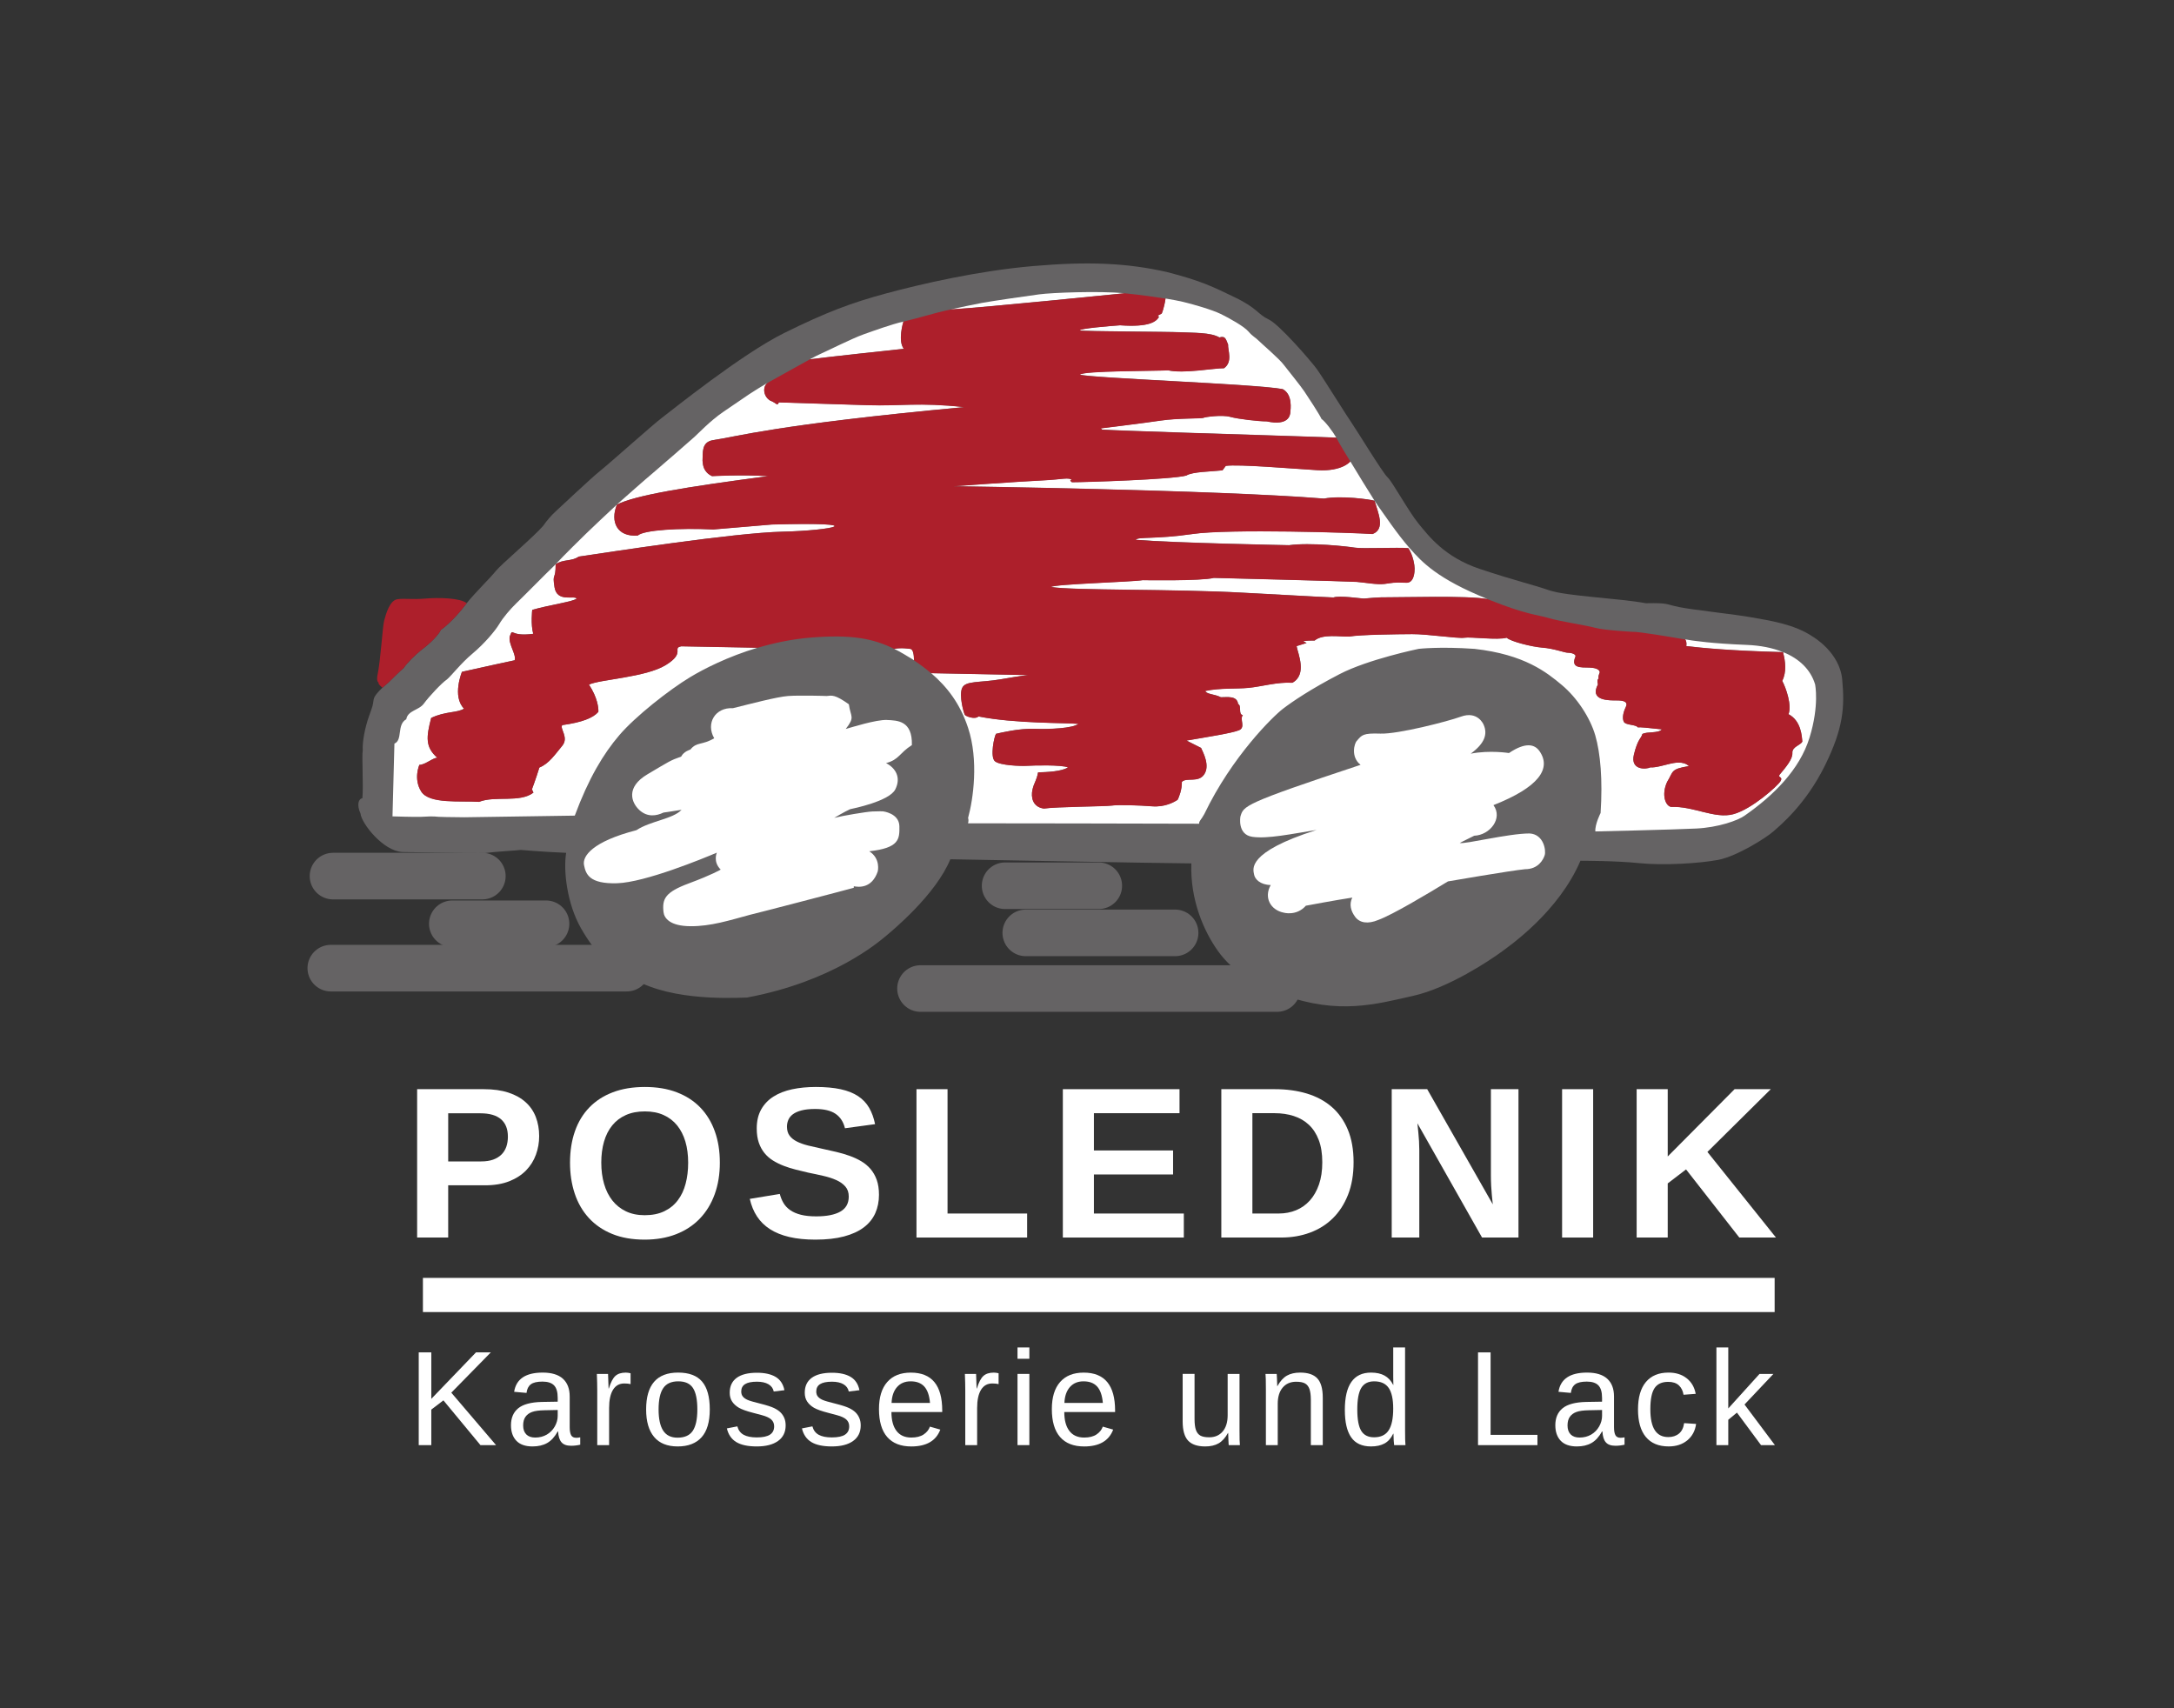 <?xml version="1.0" encoding="utf-8"?>
<!-- Generator: Adobe Illustrator 15.0.0, SVG Export Plug-In . SVG Version: 6.00 Build 0)  -->
<!DOCTYPE svg PUBLIC "-//W3C//DTD SVG 1.1//EN" "http://www.w3.org/Graphics/SVG/1.1/DTD/svg11.dtd">
<svg version="1.1" id="Layer_1" xmlns="http://www.w3.org/2000/svg" xmlns:xlink="http://www.w3.org/1999/xlink" x="0px" y="0px"
	 width="140px" height="110px" viewBox="0 0 140 110" enable-background="new 0 0 140 110" xml:space="preserve">
<rect x="0" y="0" width="140" height="110" fill="#333333" stroke="none"/>
<g>
	<defs>
		<rect id="SVGID_1_" x="0.071" y="0.056" width="139.857" height="109.998"/>
	</defs>
	<clipPath id="SVGID_2_">
		<use xlink:href="#SVGID_1_"  overflow="visible"/>
	</clipPath>
	<path clip-path="url(#SVGID_2_)" fill="#656364" d="M117.502,49.333c-1.225,2.467-2.84,3.798-3.302,4.206
		c-0.462,0.41-2.341,1.598-3.548,1.831c-1.208,0.229-3.532,0.37-5.075,0.212c-1.543-0.16-3.799-0.155-3.799-0.155
		c-1.411,3.288-4.524,5.457-5.164,5.921c-0.64,0.465-3.299,2.264-5.629,2.783c-2.33,0.52-4.779,1.237-8.36-0.069
		c-2.008-0.743-3.288-1.569-4.183-2.812s-1.81-3.291-1.721-5.652c-1.802-0.008-15.523-0.267-15.523-0.267
		c-0.93,2.275-3.712,4.579-4.177,4.966c-0.467,0.384-3.408,2.915-8.919,3.939c-1.489,0.051-5.322,0.172-7.677-1.426
		c-1.265-0.677-2.103-1.449-3.009-3.033c-0.904-1.583-1.145-3.715-0.958-4.86c-1.744-0.077-2.915-0.187-2.915-0.187
		c-0.292,0.041-1.664,0.109-2.301,0.201c-0.76,0.026-5.325-0.066-5.325-0.066c-1.239-0.055-2.636-1.836-2.702-2.476
		c-0.252-0.56-0.132-0.958,0.12-0.984c0.081-0.772-0.046-2.72,0.026-3.093c-0.034-0.551,0.144-1.466,0.399-2.183
		c0.258-0.72,0.241-0.674,0.301-1.082c0.034-0.227,0.318-0.534,0.568-0.766c0.204-0.187,0.381-0.327,0.381-0.327
		c0.276-0.284,0.783-0.771,0.987-0.941c0.187-0.301,0.783-0.886,1.11-1.139c0.327-0.252,0.993-0.772,1.297-1.326
		c0.387-0.264,1.039-0.904,1.563-1.595c0.029-0.037,0.058-0.074,0.089-0.115c0.553-0.688,1.546-1.652,1.862-2.057
		c0.333-0.425,2.481-2.235,3.066-2.926c0.201-0.301,0.54-0.691,0.781-0.907c0.238-0.212,2.301-2.169,2.92-2.659
		c0.62-0.494,3.362-2.955,3.965-3.405c0.602-0.454,5.106-4.083,7.846-5.439c2.742-1.357,4.366-1.957,6.589-2.556
		c2.224-0.6,5.91-1.452,9.45-1.756c3.54-0.307,6.027-0.201,8.609,0.384c2.238,0.574,2.955,0.947,4.393,1.638
		c1.437,0.691,1.463,1.09,2.157,1.412c0.691,0.318,2.769,2.729,3.113,3.208c0.347,0.479,1.997,3.127,2.263,3.5
		c0.267,0.373,1.982,3.193,2.284,3.459c0.301,0.267,1.349,2.192,1.988,2.973c0.64,0.78,1.667,2.166,3.956,2.929
		s3.354,0.993,4.464,1.375c1.11,0.381,4.524,0.513,6.229,0.834c1.492-0.029,1.225,0.061,2.14,0.247
		c0.912,0.186,3.629,0.47,4.693,0.666c1.064,0.195,2.722,0.418,3.93,1.25c0,0,1.721,0.996,1.879,2.751
		C118.796,45.521,118.724,46.869,117.502,49.333"/>
	
		<line clip-path="url(#SVGID_2_)" fill="none" stroke="#656364" stroke-width="3" stroke-linecap="round" stroke-linejoin="round" stroke-miterlimit="10" x1="29.128" y1="59.485" x2="35.162" y2="59.485"/>
	
		<line clip-path="url(#SVGID_2_)" fill="none" stroke="#656364" stroke-width="3" stroke-linecap="round" stroke-linejoin="round" stroke-miterlimit="10" x1="64.726" y1="57.036" x2="70.759" y2="57.036"/>
	
		<line clip-path="url(#SVGID_2_)" fill="none" stroke="#656364" stroke-width="3" stroke-linecap="round" stroke-linejoin="round" stroke-miterlimit="10" x1="66.057" y1="60.071" x2="75.674" y2="60.071"/>
	
		<line clip-path="url(#SVGID_2_)" fill="none" stroke="#656364" stroke-width="3" stroke-linecap="round" stroke-linejoin="round" stroke-miterlimit="10" x1="21.444" y1="56.415" x2="31.062" y2="56.415"/>
	
		<line clip-path="url(#SVGID_2_)" fill="none" stroke="#656364" stroke-width="3" stroke-linecap="round" stroke-linejoin="round" stroke-miterlimit="10" x1="21.302" y1="62.342" x2="40.361" y2="62.342"/>
	
		<line clip-path="url(#SVGID_2_)" fill="none" stroke="#656364" stroke-width="3" stroke-linecap="round" stroke-linejoin="round" stroke-miterlimit="10" x1="59.278" y1="63.655" x2="82.24" y2="63.655"/>
	<path clip-path="url(#SVGID_2_)" fill="#FFFFFF" d="M35.711,36.406c0.023-0.023,0.046-0.049,0.072-0.075
		c0.003,1.082-0.229,0.502-0.072,1.486c0.161,0.984,1.265,0.505,1.426,0.72c-0.175,0.198-1.693,0.398-2.863,0.731
		c0,0-0.106,0.944,0.066,1.543c-1.583,0.212-1.262-0.453-1.515,0.172c-0.095,0.494,0.439,1.159,0.318,1.532
		c0,0-2.103,0.45-3.394,0.743c0,0-0.651,1.572,0.132,2.37c-0.413,0.281-1.21,0.161-2.114,0.6c-0.321,1.236-0.387,1.876,0.398,2.567
		c-0.252-0.026-0.812,0.468-1.159,0.453c0,0-0.399,0.893,0.12,1.719c0.52,0.823,2.542,0.585,3.727,0.663
		c1.039-0.41,2.622,0.08,3.5-0.594l-0.098-0.212c0,0,0.25-0.657,0.479-1.403c0.623-0.247,1.03-0.869,1.472-1.4
		c0.445-0.534-0.175-1.102,0-1.332c1.28-0.178,1.988-0.461,2.327-0.852c0.018-0.232-0.054-0.924-0.605-1.756
		c0.694-0.339,3.658-0.462,4.951-1.262c1.297-0.798,0.373-1.082,0.996-1.205l4.92,0.092c-1.925,0.574-3.483,1.374-4.352,1.899
		c-1.346,0.812-3.515,2.516-4.553,3.727c-1.039,1.21-1.994,2.811-2.875,5.189c-2.249,0.029-7.106,0.106-7.106,0.106
		c-0.867,0-1.652-0.029-1.652-0.029c-0.382-0.046-0.763-0.02-1.145,0c-0.381,0.017-1.836-0.029-1.836-0.029l0.124-4.685
		c0.551-0.229,0.135-1.222,0.763-1.569c0.098-0.577,0.818-0.568,1.136-1.013c0.321-0.442,1.153-1.331,1.475-1.543
		c0.292-0.238,0.913-1.056,1.658-1.675c0.746-0.623,1.455-1.458,1.713-1.891c0.258-0.436,0.729-0.984,1.099-1.34
		C33.617,38.5,35.215,36.877,35.711,36.406"/>
	<path clip-path="url(#SVGID_2_)" fill="#FFFFFF" d="M50.405,34.234c-3.159,0.069-11.43,1.357-13.131,1.604
		c-0.491,0.33-0.996,0.152-1.492,0.493c0.597-0.637,1.689-1.707,1.965-1.974c0.253-0.247,1.446-1.377,1.98-1.868
		c-0.457,1.13,0.031,2.097,1.342,1.991c0.39-0.356,2.7-0.496,4.863-0.39l3.761-0.318C56.298,33.595,53.564,34.163,50.405,34.234"/>
	<path clip-path="url(#SVGID_2_)" fill="#FFFFFF" d="M58.203,22.458c-0.93,0.095-4.869,0.525-6.047,0.674
		c0.295-0.158,0.539-0.281,0.646-0.327c0.335-0.141,2.088-1.021,2.817-1.277c0.709-0.25,1.727-0.623,2.559-0.823
		C58.163,20.751,57.801,21.939,58.203,22.458"/>
	<path clip-path="url(#SVGID_2_)" fill="#FFFFFF" d="M58.862,42.52c-0.014-0.012-0.031-0.02-0.045-0.032
		c-0.428-0.267-0.827-0.505-1.228-0.706c0.43-0.098,1.033,0,1.033,0C58.791,41.794,58.857,42.121,58.862,42.52"/>
	<path clip-path="url(#SVGID_2_)" fill="#FFFFFF" d="M49.473,30.657c-5.27,0.691-8.581,1.233-9.745,1.833
		c0.074-0.069,0.134-0.121,0.178-0.161c0.373-0.327,1.612-1.432,2.12-1.853c0.505-0.422,2.47-2.143,2.682-2.33
		c0.215-0.187,1.013-1.039,1.865-1.621c0.852-0.579,1.127-0.774,1.681-1.145c0.318-0.212,0.769-0.488,1.19-0.737
		c-0.347,0.227-0.307,0.864,0.144,1.142c0.462,0.178,0.445,0.39,0.568,0.123c0,0,3.515,0.109,5.698,0.178
		c2.183,0.072,3.256-0.195,6.237,0.126c-12.296,1.145-14.666,1.917-16.183,2.128c-0.746,0.132-0.64,0.798-0.666,1.332
		c0.026,0.267,0.052,0.717,0.611,0.984C45.852,30.657,47.717,30.551,49.473,30.657"/>
	<path clip-path="url(#SVGID_2_)" fill="#FFFFFF" d="M72.42,18.88c0,0-9.054,0.918-11.188,1.042c0.559-0.12,1.449-0.315,1.985-0.413
		c0.668-0.124,2.834-0.439,3.704-0.554C67.759,18.843,70.722,18.729,72.42,18.88"/>
	<path clip-path="url(#SVGID_2_)" fill="#FFFFFF" d="M72.125,20.943c1.876,0.132,2.329-0.227,2.516-0.548l-0.095-0.066l0.267-0.146
		c0,0,0.146-0.318,0.244-0.961c0.473,0.078,0.855,0.152,1.122,0.215c0.64,0.152,1.848,0.497,2.433,0.78
		c0.585,0.284,1.518,0.812,1.787,1.133c0.27,0.318,0.465,0.39,0.634,0.568c0.169,0.178,1.356,1.185,1.646,1.583
		c0.258,0.333,1.087,1.357,1.317,1.704c0.232,0.344,0.998,1.512,1.104,1.77c0.261,0.184,0.726,0.814,0.953,1.202
		c0,0-4.025-0.144-5.038-0.169c-0.106,0-9.051-0.278-10.035-0.347l-0.095-0.081c0,0,2.809-0.344,3.876-0.505
		c1.064-0.158,2.648-0.12,2.728-0.172c0.078-0.055,1.196-0.212,1.73-0.066c0.531,0.146,1.836,0.292,2.355,0.292
		c1.412,0.304,1.503-0.399,1.518-0.574c0.012-0.172,0.172-1.156-0.493-1.503c-1.745-0.333-12.336-0.706-13.059-0.932
		c0.224-0.252,4.742-0.227,5.686-0.278c1.013,0.227,2.969-0.146,3.595-0.135c0.585-0.41,0.238-1.171,0.264-1.529
		c-0.158-0.387-0.187-0.56-0.56-0.453c-0.557-0.333-1.701-0.292-2.473-0.333c-0.771-0.04-6.283-0.052-6.51-0.118
		C69.452,21.156,71.554,20.98,72.125,20.943"/>
	<path clip-path="url(#SVGID_2_)" fill="#FFFFFF" d="M86.957,29.71c0.132,0.218,0.244,0.399,0.301,0.494
		c0.146,0.244,0.832,1.371,1.257,2.034c-0.296-0.08-2.126-0.347-3.259-0.135c-7.061-0.568-23.849-0.797-23.849-0.797
		s4.329-0.31,5.697-0.373c1.366-0.063,1.73-0.229,1.925-0.017c-0.232-0.038,0,0.132,0,0.132c0.878,0,6.489-0.178,7.367-0.43
		c0.387-0.252,1.624-0.252,2.33-0.336l0.212-0.287c0.84-0.118,4.312,0.184,5.91,0.278C86.447,30.365,86.957,29.71,86.957,29.71"/>
	<path clip-path="url(#SVGID_2_)" fill="#FFFFFF" d="M88.521,32.247c0.118,0.181,0.215,0.327,0.275,0.407
		c0.279,0.379,1.177,1.73,1.977,2.637c0.786,0.892,1.77,1.974,5.017,3.282c-1.305-0.241-5.594-0.103-6.337-0.115
		c-0.746-0.014-1.343,0.066-1.609,0.081c-0.146,0.011-1.598-0.215-1.971-0.069c0,0-1.277-0.052-5.775-0.304
		c-4.499-0.255-11.019-0.135-12.417-0.373c0.252-0.187,5.216-0.321,5.907-0.439c0,0,3.755,0.066,4.579-0.146
		c0.055,0,8.684,0.218,9.203,0.258c0.52,0.04,1.306,0.192,1.785,0.132c0.479-0.058,0.565-0.118,1.377-0.078
		c0.545,0.046,0.565-0.72,0.565-0.913c0-0.192-0.092-0.857-0.405-1.311c-0.625-0.066-2.969,0.046-3.448-0.034
		c-0.479-0.08-2.875-0.344-4.232-0.158c0,0-7.292-0.135-9.875-0.347c0.132-0.212,1.277-0.026,3.646-0.373s10.486-0.08,11.604,0
		C89.238,34.065,88.739,33.001,88.521,32.247"/>
	<path clip-path="url(#SVGID_2_)" fill="#FFFFFF" d="M108.525,41.171c0.238,0.041,0.401,0.069,0.438,0.072
		c0.178,0.017,1.225,0.195,3.506,0.284c0.887,0.034,1.678,0.189,2.344,0.462c-3.434-0.089-5.236-0.272-6.223-0.39
		C108.591,41.599,108.646,41.358,108.525,41.171"/>
	<path clip-path="url(#SVGID_2_)" fill="#FFFFFF" d="M116.532,47.489c-0.637,2.077-2.324,3.735-4.168,5.023
		c-0.445,0.327-1.721,0.771-3.133,0.84c-1.412,0.072-6.495,0.187-6.495,0.187c-0.034-0.459,0.338-1.188,0.338-1.188
		c0.141-2.146-0.011-3.847-0.341-4.992c-0.33-1.145-1.182-2.436-2.152-3.247c-0.972-0.812-2.395-1.968-5.631-2.33
		c-2.261-0.158-3.592,0-3.592,0s-3.236,0.666-5.086,1.624c-1.848,0.958-3.032,1.759-3.658,2.238s-3.276,3.061-5.058,6.773
		c-0.201,0.373-0.359,0.468-0.333,0.625c-1.159-0.012-14.881-0.026-14.881-0.026c0.055-0.241,0-0.318,0-0.347
		c0.333-1.211,0.691-3.712,0-5.801c-0.513-1.555-1.345-2.637-2.381-3.523l6.263,0.123c0,0-0.373,0.026-1.756,0.267
		c-1.383,0.238-2.298,0.08-2.51,0.568c-0.215,0.488,0.115,1.65,0.178,1.73c0.061,0.081,0.628,0.318,0.878,0.098
		c2.37,0.47,5.614,0.398,6.432,0.479c-0.364,0.284-1.836,0.355-2.832,0.318c-0.993-0.034-2.155,0.25-2.473,0.321
		c-0.118,0.167-0.393,1.489-0.072,1.765c0.319,0.275,1.661,0.321,2.074,0.295s2.195-0.075,2.634,0.1
		c-0.405,0.267-1.317,0.304-1.928,0.324c-0.106,0.568-0.255,0.64-0.362,1.119c-0.106,0.479,0.009,1.11,0.734,1.21
		c0.824-0.121,3.925-0.132,4.364-0.192c0.439-0.06,1.77-0.02,2.602,0.046c0.832,0.066,1.417-0.267,1.649-0.419
		c0.081-0.152,0.287-0.666,0.272-1.15c0.287-0.313,1.059,0.08,1.44-0.488c0.378-0.565-0.055-1.377-0.201-1.701
		c0,0-0.353-0.181-0.938-0.474c1.343-0.232,2.935-0.479,3.38-0.666c0.447-0.187,0.02-0.711,0.247-0.973
		c-0.318-0.043-0.055-0.605-0.307-0.717c-0.066-0.554-0.711-0.428-1.11-0.434c-0.407-0.212-0.912-0.181-1.004-0.404
		c0.979-0.207,1.968-0.121,2.794-0.201c0.826-0.081,1.856-0.388,2.814-0.327c0.973-0.531,0.359-1.882,0.273-2.361l0.645-0.201
		l-0.212-0.112c0,0,0.141-0.055,0.731-0.046c0.525-0.442,1.624-0.235,2.218-0.255c0.711-0.126,3.093-0.152,4.06-0.158
		c0.963-0.009,2.946,0.298,3.365,0.232s2.137,0.167,2.723,0c0.247,0.238,1.604,0.585,2.315,0.64
		c0.712,0.052,1.446,0.333,1.612,0.324c0.164-0.006,0.611,0.075,0.485,0.292c-0.272,0.7,0.338,0.654,0.918,0.666
		c0.579,0.015,0.688,0.229,0.66,0.327c-0.035,0.078-0.115,0.278-0.061,0.382c-0.043,0.014-0.123,0.092-0.051,0.375
		c-0.577,1.076,0.763,1.03,1.208,1.03c0.442,0,0.751,0.081,0.585,0.428c-0.169,0.344-0.241,0.717-0.126,0.95
		c0.118,0.229,0.784,0.167,0.898,0.358c0.124-0.023,0.683,0.032,1.552,0.129c-0.229,0.275-0.95,0.124-1.259,0.302
		c-0.055,0.267-0.293,0.292-0.542,1.322c-0.247,1.027,0.797,0.958,1.064,0.823c0.301,0.038,1.013-0.178,1.251-0.229
		c0.241-0.054,0.869-0.204,1.225,0.149c-1.205,0.195-0.984,0.347-1.403,1.021c-0.378,0.827-0.106,1.544,0.258,1.607
		c1.429-0.063,2.806,0.789,4.002,0.47c1.199-0.321,2.866-1.827,3.044-2.128c0.178-0.304-0.187-0.215-0.063-0.411
		c0.419-0.504,0.852-1.01,0.826-1.408c-0.026-0.402,0.531-0.491,0.64-0.729c-0.029-0.33-0.072-1.34-0.889-1.767
		c0.224-0.585-0.158-1.684-0.405-2.146c0.287-0.574,0.209-1.245,0.049-1.85c1.047,0.421,1.782,1.127,2.068,2.08
		C116.888,44.072,117.172,45.412,116.532,47.489"/>
	<path clip-path="url(#SVGID_2_)" fill="#FFFFFF" d="M45.993,47.54c-0.559-0.972,0.073-2.003,1.204-1.937
		c1.158-0.286,2.835-0.732,3.554-0.785s2.442-0.006,2.476,0c0.359-0.033,0.525-0.113,1.437,0.533c0.12,0.852,0.413,0.798-0.2,1.59
		c0.306-0.086,1.97-0.612,2.649-0.579c0.679,0.033,1.65,0.033,1.61,1.617c-0.812,0.512-0.825,0.945-1.664,1.158
		c0.625,0.326,0.98,0.934,0.594,1.697s-2.728,1.233-2.91,1.273c-0.355,0.16-1.021,0.559-1.021,0.559
		c0.506-0.133,2.059-0.395,2.458-0.413s0.674-0.009,0.674-0.009s1.047,0.116,1.064,0.958c0.018,0.843-0.018,1.402-1.943,1.615
		c0.754,0.47,0.55,1.295,0.55,1.295c-0.381,1.127-1.251,1.012-1.543,0.958v0.097c-0.63,0.178-6.495,1.704-6.681,1.739
		c-1.322,0.355-2.52,0.746-3.842,0.736c-1.322-0.009-1.686-0.523-1.73-0.905c-0.098-0.861,0.106-1.287,1.633-1.854
		c1.526-0.568,2.049-0.887,2.049-0.887c-0.514-0.506-0.249-1.091-0.249-1.091c-0.852,0.364-4.623,1.917-6.424,1.97
		s-2.014-0.594-2.129-1.171c-0.115-0.577,0.55-1.517,3.372-2.245c0.896-0.595,2.36-0.719,2.91-1.313
		c-0.825,0.133-1.162,0.177-1.162,0.177c-0.461,0.222-1.038,0.311-1.553-0.16s-0.905-1.464,0.523-2.307
		c1.429-0.843,1.455-0.888,2.165-1.136c0.168-0.337,0.594-0.453,0.594-0.453C44.868,47.755,45.192,48.008,45.993,47.54"/>
	<path clip-path="url(#SVGID_2_)" fill="#FFFFFF" d="M87.617,49.25c-0.652-0.506-0.399-1.397-0.24-1.544
		c0.319-0.373,0.386-0.506,1.518-0.466c1.131,0.04,4.338-0.785,5.177-1.091c1.091-0.399,1.464,0.506,1.464,0.506
		c0.279,0.612,0.08,1.211-0.825,1.876c1.238-0.24,2.462-0.04,2.462-0.04c1.091-0.732,1.664-0.559,1.969-0.12
		c0.785,1.131-0.066,2.329-2.968,3.474c0.625,0.852-0.226,1.93-1.238,1.97c-0.679,0.333-0.931,0.466-0.931,0.466
		c0.333,0.093,3.127-0.612,4.498-0.612c0.916,0.053,1.065,1.105,0.972,1.397c-0.093,0.293-0.413,0.905-1.265,0.905
		c-0.878,0.08-4.964,0.785-4.964,0.785c-1.397,0.852-3.567,2.143-4.472,2.476c-0.696,0.297-1.22,0.19-1.504-0.191
		c-0.284-0.382-0.399-0.816-0.186-1.242c-1.012,0.151-2.99,0.523-2.99,0.523c-0.612,0.692-1.438,0.444-1.438,0.444
		c-0.825-0.169-1.286-0.958-0.825-1.775c-0.692-0.018-1.029-0.39-1.074-0.692c-0.044-0.302-0.55-1.402,4.028-2.857
		c-1.615,0.257-3.149,0.586-4.135,0.444c-0.984-0.142-0.771-1.304-0.771-1.304C80.084,51.89,80.058,51.757,87.617,49.25"/>
	<path clip-path="url(#SVGID_2_)" fill="#AD1F2B" d="M116.064,47.755c-0.109,0.238-0.666,0.327-0.64,0.729
		c0.026,0.398-0.407,0.904-0.826,1.408c-0.124,0.195,0.241,0.106,0.063,0.411c-0.178,0.301-1.845,1.807-3.044,2.128
		c-1.196,0.318-2.573-0.533-4.002-0.47c-0.364-0.063-0.637-0.78-0.258-1.606c0.419-0.674,0.198-0.827,1.403-1.021
		c-0.355-0.353-0.984-0.204-1.225-0.149c-0.238,0.052-0.95,0.267-1.251,0.229c-0.267,0.135-1.311,0.204-1.064-0.823
		c0.25-1.03,0.488-1.056,0.542-1.322c0.31-0.178,1.03-0.026,1.259-0.301c-0.87-0.098-1.429-0.152-1.552-0.129
		c-0.114-0.192-0.78-0.129-0.898-0.358c-0.115-0.232-0.043-0.605,0.126-0.95c0.166-0.347-0.144-0.427-0.585-0.427
		c-0.445,0-1.784,0.046-1.208-1.03c-0.072-0.284,0.008-0.361,0.051-0.375c-0.054-0.104,0.026-0.304,0.061-0.382
		c0.028-0.098-0.081-0.312-0.66-0.327c-0.58-0.011-1.191,0.035-0.918-0.666c0.126-0.218-0.321-0.298-0.485-0.292
		c-0.167,0.009-0.9-0.272-1.612-0.324c-0.711-0.055-2.068-0.401-2.315-0.64c-0.585,0.167-2.304-0.066-2.723,0
		s-2.401-0.241-3.365-0.232c-0.967,0.006-3.349,0.032-4.06,0.158c-0.594,0.02-1.693-0.187-2.218,0.255
		c-0.591-0.009-0.731,0.046-0.731,0.046l0.212,0.112l-0.645,0.201c0.086,0.479,0.7,1.83-0.273,2.361
		c-0.958-0.061-1.988,0.247-2.814,0.327c-0.826,0.08-1.816-0.006-2.794,0.201c0.092,0.224,0.597,0.192,1.004,0.405
		c0.399,0.005,1.044-0.121,1.11,0.433c0.252,0.112-0.011,0.674,0.307,0.717c-0.227,0.261,0.201,0.786-0.247,0.973
		c-0.445,0.187-2.037,0.433-3.38,0.666c0.585,0.293,0.938,0.474,0.938,0.474c0.146,0.324,0.579,1.136,0.201,1.701
		c-0.381,0.568-1.153,0.175-1.44,0.488c0.015,0.485-0.192,0.999-0.272,1.15c-0.232,0.152-0.817,0.485-1.649,0.419
		c-0.832-0.066-2.163-0.106-2.602-0.046c-0.439,0.061-3.54,0.072-4.364,0.192c-0.726-0.1-0.84-0.731-0.734-1.21
		c0.106-0.479,0.255-0.551,0.362-1.119c0.611-0.02,1.523-0.057,1.928-0.324c-0.439-0.175-2.221-0.126-2.634-0.101
		s-1.755-0.02-2.074-0.295c-0.321-0.275-0.046-1.598,0.072-1.765c0.318-0.072,1.48-0.355,2.473-0.321
		c0.996,0.038,2.467-0.034,2.832-0.318c-0.818-0.08-4.062-0.008-6.432-0.479c-0.25,0.221-0.817-0.017-0.878-0.098
		c-0.063-0.08-0.393-1.242-0.178-1.73c0.212-0.487,1.127-0.33,2.51-0.568c1.383-0.241,1.756-0.267,1.756-0.267l-6.263-0.124
		c-0.345-0.292-0.711-0.565-1.099-0.826c-0.005-0.399-0.072-0.726-0.241-0.737c0,0-0.603-0.098-1.033,0
		c-1.337-0.666-2.729-0.944-5.374-0.731c-1.216,0.1-2.373,0.344-3.419,0.657l-4.92-0.092c-0.623,0.124,0.301,0.407-0.996,1.205
		c-1.293,0.8-4.257,0.924-4.951,1.262c0.551,0.832,0.623,1.523,0.605,1.756c-0.338,0.39-1.047,0.674-2.327,0.852
		c-0.175,0.229,0.445,0.797,0,1.331c-0.441,0.531-0.849,1.153-1.472,1.4c-0.229,0.746-0.479,1.403-0.479,1.403l0.098,0.212
		c-0.878,0.674-2.461,0.184-3.5,0.594c-1.185-0.078-3.208,0.161-3.727-0.663c-0.519-0.826-0.12-1.718-0.12-1.718
		c0.347,0.014,0.906-0.479,1.159-0.454c-0.786-0.691-0.72-1.331-0.398-2.567c0.904-0.439,1.701-0.319,2.114-0.6
		c-0.783-0.798-0.132-2.37-0.132-2.37c1.291-0.292,3.394-0.743,3.394-0.743c0.121-0.373-0.413-1.039-0.318-1.532
		c0.252-0.625-0.069,0.041,1.515-0.172c-0.172-0.6-0.066-1.543-0.066-1.543c1.17-0.333,2.688-0.534,2.863-0.731
		c-0.161-0.215-1.265,0.264-1.426-0.72c-0.158-0.984,0.075-0.405,0.072-1.486c0.496-0.341,1.001-0.163,1.492-0.493
		c1.701-0.247,9.972-1.535,13.131-1.604c3.159-0.071,5.893-0.64-0.711-0.461l-3.761,0.318c-2.163-0.106-4.473,0.034-4.863,0.39
		c-1.311,0.106-1.799-0.861-1.342-1.991c1.165-0.6,4.475-1.142,9.745-1.833c-1.756-0.106-3.621,0-3.621,0
		c-0.559-0.267-0.585-0.717-0.611-0.984c0.026-0.534-0.08-1.199,0.666-1.332c1.518-0.212,3.887-0.984,16.183-2.128
		c-2.98-0.321-4.054-0.055-6.237-0.126c-2.183-0.069-5.698-0.178-5.698-0.178c-0.123,0.267-0.106,0.055-0.568-0.123
		c-0.45-0.278-0.491-0.916-0.144-1.142c0.006-0.003,0.012-0.009,0.018-0.011c0.034-0.021,0.086-0.049,0.149-0.086
		c0.502-0.284,1.808-1.007,2.327-1.293c0.135-0.075,0.218-0.121,0.218-0.121c1.179-0.149,5.118-0.58,6.047-0.674
		c-0.401-0.519-0.04-1.707-0.026-1.753c0.026-0.009,0.052-0.014,0.075-0.02c0.849-0.201,2.189-0.6,2.628-0.688
		c0.089-0.017,0.209-0.043,0.353-0.075c2.134-0.124,11.188-1.042,11.188-1.042c0.063,0.006,0.124,0.012,0.181,0.018
		c0.964,0.1,1.799,0.218,2.456,0.324c-0.098,0.643-0.244,0.961-0.244,0.961l-0.267,0.146l0.095,0.066
		c-0.187,0.321-0.64,0.68-2.516,0.548c-0.571,0.037-2.674,0.212-2.583,0.333c0.227,0.066,5.738,0.078,6.51,0.118
		c0.771,0.041,1.916,0,2.473,0.333c0.373-0.106,0.402,0.066,0.56,0.453c-0.026,0.358,0.321,1.119-0.264,1.529
		c-0.626-0.012-2.582,0.361-3.595,0.135c-0.944,0.051-5.462,0.026-5.686,0.278c0.723,0.227,11.314,0.6,13.059,0.932
		c0.666,0.347,0.505,1.331,0.493,1.503c-0.014,0.175-0.106,0.878-1.518,0.574c-0.519,0-1.824-0.146-2.355-0.292
		c-0.534-0.146-1.652,0.011-1.73,0.066c-0.08,0.052-1.664,0.014-2.728,0.172c-1.067,0.161-3.876,0.505-3.876,0.505l0.095,0.081
		c0.984,0.069,9.929,0.347,10.035,0.347c1.013,0.026,5.038,0.169,5.038,0.169c0.028,0.046,0.051,0.091,0.071,0.129
		c0.129,0.25,0.534,0.915,0.832,1.403c0,0-0.51,0.654-2.108,0.562c-1.598-0.095-5.069-0.396-5.91-0.278l-0.212,0.287
		c-0.706,0.083-1.942,0.083-2.33,0.336c-0.878,0.252-6.489,0.43-7.367,0.43c0,0-0.232-0.169,0-0.132
		c-0.195-0.212-0.56-0.046-1.925,0.017c-1.368,0.063-5.697,0.373-5.697,0.373s16.788,0.229,23.849,0.797
		c1.133-0.212,2.963,0.055,3.259,0.135c0.002,0.003,0.005,0.006,0.005,0.009c0.218,0.754,0.717,1.819-0.132,2.137
		c-1.119-0.08-9.235-0.347-11.604,0s-3.515,0.161-3.646,0.373c2.582,0.212,9.875,0.347,9.875,0.347
		c1.357-0.187,3.752,0.078,4.232,0.158c0.479,0.081,2.823-0.032,3.448,0.034c0.312,0.454,0.405,1.119,0.405,1.311
		c0,0.192-0.021,0.958-0.565,0.913c-0.812-0.04-0.898,0.02-1.377,0.078c-0.479,0.06-1.265-0.092-1.785-0.132
		c-0.519-0.04-9.148-0.258-9.203-0.258c-0.823,0.212-4.579,0.146-4.579,0.146c-0.691,0.118-5.655,0.252-5.907,0.439
		c1.397,0.238,7.918,0.118,12.417,0.373c4.499,0.252,5.775,0.304,5.775,0.304c0.373-0.146,1.824,0.08,1.971,0.069
		c0.267-0.015,0.863-0.095,1.609-0.081c0.743,0.012,5.032-0.126,6.337,0.115c0.043,0.017,0.089,0.035,0.132,0.052
		c2.396,0.958,3.044,0.941,3.833,1.173c0.789,0.229,2.333,0.45,2.964,0.62c0.631,0.169,2.378,0.258,2.378,0.258
		c0.476-0.014,2.513,0.341,3.428,0.496c0.12,0.187,0.066,0.428,0.066,0.428c0.987,0.118,2.789,0.301,6.223,0.39h0.005v0.003
		c0.161,0.605,0.238,1.276-0.049,1.85c0.247,0.462,0.628,1.561,0.405,2.146C115.993,46.416,116.036,47.426,116.064,47.755"/>
	<path clip-path="url(#SVGID_2_)" fill="#AD1F2B" d="M30.057,38.842c-0.032,0.041-0.061,0.078-0.089,0.115
		c-0.525,0.691-1.176,1.332-1.563,1.595c-0.304,0.554-0.97,1.073-1.297,1.326c-0.327,0.252-0.923,0.837-1.11,1.139
		c-0.204,0.169-0.711,0.657-0.987,0.941c0,0-0.178,0.141-0.381,0.327c-0.195-0.152-0.324-0.324-0.224-0.318
		c-0.187-0.066-0.101-0.465-0.101-0.465c0.215-1.024,0.321-3.087,0.433-3.534c0.115-0.445,0.367-1.317,0.858-1.383
		c0.494-0.066,0.933,0.031,1.79-0.041C28.246,38.469,29.64,38.5,30.057,38.842"/>
	<rect x="27.235" y="82.288" clip-path="url(#SVGID_2_)" fill="#FFFFFF" width="87.047" height="2.2"/>
	<path clip-path="url(#SVGID_2_)" fill="#FFFFFF" d="M34.721,73.16c0,0.411-0.069,0.808-0.207,1.189
		c-0.138,0.382-0.35,0.72-0.634,1.014c-0.285,0.294-0.646,0.528-1.085,0.702c-0.438,0.173-0.958,0.261-1.56,0.261h-2.373v3.363h-2
		v-9.553h4.292c0.61,0,1.139,0.074,1.586,0.22c0.448,0.147,0.818,0.354,1.112,0.621s0.512,0.585,0.654,0.956
		S34.721,72.712,34.721,73.16 M32.707,73.194c0-0.493-0.148-0.867-0.444-1.122c-0.296-0.256-0.74-0.383-1.332-0.383h-2.068v3.099
		h2.122c0.298,0,0.555-0.039,0.77-0.115c0.214-0.077,0.393-0.186,0.536-0.326c0.142-0.14,0.247-0.309,0.315-0.505
		C32.673,73.645,32.707,73.429,32.707,73.194"/>
	<path clip-path="url(#SVGID_2_)" fill="#FFFFFF" d="M46.356,74.868c0,0.746-0.11,1.424-0.332,2.035
		c-0.221,0.61-0.54,1.132-0.956,1.566c-0.416,0.434-0.923,0.769-1.522,1.003c-0.599,0.234-1.276,0.352-2.031,0.352
		c-0.8,0-1.499-0.123-2.098-0.369c-0.599-0.246-1.1-0.59-1.502-1.031c-0.402-0.44-0.704-0.963-0.905-1.569
		c-0.201-0.606-0.302-1.268-0.302-1.987c0-0.746,0.105-1.419,0.315-2.02c0.21-0.602,0.52-1.113,0.929-1.536
		c0.409-0.422,0.913-0.748,1.512-0.976s1.287-0.342,2.064-0.342s1.466,0.115,2.064,0.346c0.599,0.23,1.103,0.558,1.512,0.983
		c0.409,0.425,0.72,0.937,0.932,1.536C46.25,73.457,46.356,74.127,46.356,74.868 M44.316,74.868c0-0.501-0.06-0.955-0.179-1.359
		c-0.12-0.404-0.297-0.751-0.532-1.041c-0.235-0.289-0.526-0.512-0.872-0.667c-0.346-0.156-0.747-0.234-1.204-0.234
		c-0.465,0-0.874,0.078-1.224,0.234c-0.35,0.156-0.643,0.378-0.878,0.667c-0.235,0.29-0.412,0.636-0.529,1.041
		c-0.118,0.405-0.177,0.858-0.177,1.359c0,0.497,0.06,0.953,0.18,1.367c0.12,0.414,0.297,0.769,0.532,1.067
		c0.235,0.298,0.527,0.531,0.875,0.699c0.349,0.167,0.75,0.25,1.207,0.25c0.488,0,0.909-0.084,1.261-0.254
		c0.353-0.169,0.643-0.404,0.871-0.705c0.229-0.301,0.397-0.658,0.505-1.071C44.262,75.807,44.316,75.356,44.316,74.868"/>
	<path clip-path="url(#SVGID_2_)" fill="#FFFFFF" d="M56.604,76.937c0,0.434-0.08,0.828-0.237,1.183
		c-0.159,0.354-0.403,0.659-0.736,0.912c-0.333,0.253-0.757,0.448-1.275,0.586c-0.518,0.138-1.133,0.206-1.847,0.206
		c-0.633,0-1.191-0.056-1.675-0.169c-0.484-0.113-0.898-0.28-1.244-0.502c-0.346-0.221-0.626-0.496-0.841-0.824
		c-0.215-0.328-0.369-0.704-0.464-1.129l1.932-0.318c0.055,0.212,0.133,0.407,0.237,0.583s0.248,0.329,0.431,0.458
		s0.412,0.228,0.685,0.298c0.273,0.07,0.605,0.105,0.993,0.105c0.678,0,1.197-0.103,1.556-0.308c0.36-0.206,0.539-0.528,0.539-0.967
		c0-0.262-0.072-0.477-0.217-0.644c-0.145-0.167-0.337-0.305-0.576-0.413c-0.24-0.109-0.515-0.199-0.828-0.271
		c-0.312-0.072-0.637-0.143-0.976-0.21c-0.271-0.063-0.542-0.129-0.814-0.197s-0.53-0.149-0.776-0.244
		c-0.246-0.095-0.476-0.208-0.688-0.339c-0.212-0.131-0.397-0.292-0.553-0.484s-0.278-0.417-0.366-0.675
		c-0.088-0.257-0.132-0.561-0.132-0.909c0-0.474,0.095-0.881,0.284-1.22c0.19-0.339,0.454-0.616,0.79-0.83
		c0.337-0.215,0.738-0.372,1.204-0.472c0.465-0.099,0.974-0.149,1.525-0.149c0.624,0,1.158,0.049,1.604,0.146
		c0.445,0.097,0.818,0.245,1.119,0.444c0.301,0.199,0.538,0.449,0.712,0.749c0.174,0.301,0.302,0.652,0.383,1.055l-1.939,0.264
		c-0.099-0.411-0.302-0.721-0.606-0.929c-0.305-0.208-0.743-0.312-1.312-0.312c-0.353,0-0.646,0.031-0.878,0.092
		c-0.232,0.061-0.418,0.143-0.556,0.247c-0.138,0.104-0.236,0.225-0.295,0.363c-0.059,0.138-0.088,0.284-0.088,0.438
		c0,0.235,0.056,0.428,0.169,0.579c0.113,0.152,0.271,0.278,0.475,0.38s0.446,0.188,0.729,0.258s0.593,0.141,0.933,0.213
		c0.298,0.063,0.594,0.13,0.888,0.2s0.574,0.153,0.84,0.248c0.267,0.095,0.515,0.21,0.746,0.346s0.431,0.302,0.6,0.498
		c0.169,0.197,0.302,0.431,0.4,0.702C56.555,76.245,56.604,76.566,56.604,76.937"/>
	<polygon clip-path="url(#SVGID_2_)" fill="#FFFFFF" points="59.019,79.689 59.019,70.136 61.019,70.136 61.019,78.143 
		66.145,78.143 66.145,79.689 	"/>
	<polygon clip-path="url(#SVGID_2_)" fill="#FFFFFF" points="68.445,79.689 68.445,70.136 75.958,70.136 75.958,71.682 
		70.445,71.682 70.445,74.082 75.543,74.082 75.543,75.628 70.445,75.628 70.445,78.143 76.235,78.143 76.235,79.689 	"/>
	<path clip-path="url(#SVGID_2_)" fill="#FFFFFF" d="M87.167,74.841c0,0.795-0.12,1.495-0.359,2.098
		c-0.24,0.604-0.567,1.109-0.983,1.516c-0.416,0.407-0.907,0.714-1.475,0.922c-0.567,0.208-1.179,0.312-1.834,0.312H78.65v-9.553
		h3.458c0.742,0,1.422,0.093,2.041,0.278c0.619,0.186,1.153,0.471,1.6,0.854c0.448,0.384,0.796,0.873,1.044,1.464
		C87.042,73.325,87.167,74.028,87.167,74.841 M85.152,74.841c0-0.556-0.076-1.033-0.227-1.431s-0.363-0.725-0.634-0.979
		c-0.271-0.255-0.596-0.444-0.973-0.566c-0.377-0.123-0.794-0.184-1.25-0.184h-1.417v6.461h1.695c0.402,0,0.774-0.07,1.116-0.21
		c0.341-0.14,0.637-0.349,0.888-0.626c0.25-0.278,0.447-0.623,0.59-1.035C85.082,75.861,85.152,75.384,85.152,74.841"/>
	<path clip-path="url(#SVGID_2_)" fill="#FFFFFF" d="M95.44,79.689l-4.163-7.356c0.022,0.199,0.043,0.398,0.061,0.597
		c0.019,0.172,0.033,0.357,0.044,0.556c0.011,0.199,0.017,0.389,0.017,0.569v5.634h-1.776v-9.553h2.285l4.224,7.417
		c-0.022-0.19-0.042-0.389-0.061-0.597c-0.018-0.176-0.033-0.375-0.044-0.597c-0.011-0.221-0.017-0.445-0.017-0.671v-5.553h1.776
		v9.553H95.44z"/>
	<rect x="100.595" y="70.136" clip-path="url(#SVGID_2_)" fill="#FFFFFF" width="2" height="9.553"/>
	<polygon clip-path="url(#SVGID_2_)" fill="#FFFFFF" points="112.007,79.689 108.577,75.302 107.397,76.204 107.397,79.689 
		105.396,79.689 105.396,70.136 107.397,70.136 107.397,74.469 111.702,70.136 114.034,70.136 109.953,74.177 114.367,79.689 	"/>
	<polygon clip-path="url(#SVGID_2_)" fill="#FFFFFF" points="30.94,93.057 28.555,90.174 27.775,90.768 27.775,93.057 
		26.965,93.057 26.965,87.085 27.775,87.085 27.775,90.077 30.652,87.085 31.606,87.085 29.063,89.679 31.945,93.057 	"/>
	<path clip-path="url(#SVGID_2_)" fill="#FFFFFF" d="M34.292,93.141c-0.46,0-0.807-0.122-1.038-0.364
		c-0.232-0.243-0.348-0.577-0.348-1.001c0-0.474,0.156-0.838,0.468-1.093c0.312-0.254,0.816-0.39,1.511-0.407l1.03-0.017v-0.25
		c0-0.374-0.08-0.64-0.237-0.801c-0.158-0.161-0.407-0.242-0.746-0.242c-0.342,0-0.591,0.058-0.746,0.174s-0.249,0.301-0.28,0.555
		l-0.797-0.072c0.13-0.825,0.743-1.237,1.84-1.237c0.576,0,1.01,0.132,1.301,0.396s0.437,0.646,0.437,1.146v1.975
		c0,0.226,0.03,0.396,0.089,0.51c0.059,0.115,0.172,0.172,0.339,0.172c0.073,0,0.157-0.01,0.25-0.03v0.475
		c-0.192,0.045-0.388,0.068-0.589,0.068c-0.283,0-0.488-0.074-0.617-0.223c-0.129-0.148-0.202-0.38-0.218-0.697h-0.025
		c-0.195,0.35-0.422,0.598-0.68,0.743C34.977,93.068,34.662,93.141,34.292,93.141 M34.466,92.569c0.28,0,0.528-0.064,0.746-0.19
		c0.217-0.127,0.389-0.302,0.515-0.523c0.125-0.222,0.188-0.45,0.188-0.685v-0.377l-0.835,0.017
		c-0.359,0.006-0.631,0.042-0.816,0.11c-0.185,0.067-0.327,0.172-0.426,0.313c-0.099,0.141-0.148,0.326-0.148,0.555
		c0,0.249,0.067,0.44,0.201,0.577C34.026,92.501,34.217,92.569,34.466,92.569"/>
	<path clip-path="url(#SVGID_2_)" fill="#FFFFFF" d="M38.461,93.057v-3.518c0-0.322-0.008-0.678-0.025-1.068h0.721
		c0.022,0.52,0.034,0.832,0.034,0.937h0.017c0.121-0.393,0.261-0.661,0.419-0.805s0.382-0.216,0.67-0.216
		c0.102,0,0.205,0.015,0.31,0.042v0.699c-0.102-0.028-0.238-0.042-0.407-0.042c-0.316,0-0.558,0.137-0.725,0.409
		c-0.167,0.272-0.25,0.664-0.25,1.172v2.391H38.461z"/>
	<path clip-path="url(#SVGID_2_)" fill="#FFFFFF" d="M45.708,90.759c0,0.803-0.177,1.4-0.53,1.793
		c-0.353,0.393-0.866,0.589-1.538,0.589c-0.67,0-1.176-0.204-1.518-0.612s-0.513-0.999-0.513-1.77c0-1.583,0.686-2.374,2.056-2.374
		c0.701,0,1.216,0.192,1.547,0.579C45.542,89.35,45.708,89.948,45.708,90.759 M44.907,90.759c0-0.633-0.094-1.093-0.282-1.38
		s-0.503-0.43-0.947-0.43c-0.447,0-0.77,0.146-0.968,0.439c-0.199,0.292-0.299,0.75-0.299,1.371c0,0.604,0.098,1.059,0.294,1.362
		c0.196,0.304,0.505,0.456,0.926,0.456c0.458,0,0.785-0.147,0.981-0.441C44.809,91.842,44.907,91.384,44.907,90.759"/>
	<path clip-path="url(#SVGID_2_)" fill="#FFFFFF" d="M50.594,91.789c0,0.433-0.164,0.766-0.49,1
		c-0.327,0.235-0.783,0.352-1.371,0.352c-0.571,0-1.011-0.094-1.32-0.282s-0.511-0.481-0.604-0.879l0.674-0.131
		c0.065,0.246,0.2,0.426,0.403,0.54c0.204,0.114,0.486,0.171,0.848,0.171c0.387,0,0.67-0.059,0.85-0.178
		c0.179-0.119,0.269-0.296,0.269-0.534c0-0.181-0.062-0.328-0.186-0.441c-0.125-0.113-0.325-0.206-0.602-0.28l-0.547-0.145
		c-0.438-0.112-0.75-0.224-0.935-0.332c-0.185-0.109-0.33-0.241-0.434-0.397c-0.105-0.155-0.157-0.346-0.157-0.572
		c0-0.418,0.149-0.736,0.447-0.956c0.298-0.219,0.732-0.329,1.304-0.329c0.505,0,0.907,0.089,1.206,0.267
		c0.298,0.178,0.486,0.464,0.566,0.856l-0.687,0.085c-0.042-0.203-0.156-0.359-0.341-0.468c-0.186-0.109-0.433-0.164-0.744-0.164
		c-0.345,0-0.6,0.053-0.763,0.157c-0.164,0.104-0.246,0.262-0.246,0.475c0,0.13,0.034,0.237,0.102,0.322
		c0.067,0.084,0.168,0.157,0.301,0.216c0.133,0.06,0.413,0.142,0.839,0.246c0.404,0.102,0.695,0.196,0.873,0.282
		c0.178,0.086,0.318,0.182,0.421,0.286c0.104,0.104,0.183,0.225,0.24,0.362S50.594,91.614,50.594,91.789"/>
	<path clip-path="url(#SVGID_2_)" fill="#FFFFFF" d="M55.428,91.789c0,0.433-0.163,0.766-0.49,1
		c-0.326,0.235-0.783,0.352-1.371,0.352c-0.571,0-1.011-0.094-1.32-0.282c-0.309-0.188-0.51-0.481-0.604-0.879l0.674-0.131
		c0.065,0.246,0.199,0.426,0.403,0.54s0.486,0.171,0.847,0.171c0.387,0,0.671-0.059,0.85-0.178c0.18-0.119,0.269-0.296,0.269-0.534
		c0-0.181-0.062-0.328-0.187-0.441c-0.124-0.113-0.325-0.206-0.602-0.28l-0.546-0.145c-0.438-0.112-0.75-0.224-0.935-0.332
		c-0.186-0.109-0.33-0.241-0.435-0.397c-0.104-0.155-0.157-0.346-0.157-0.572c0-0.418,0.149-0.736,0.447-0.956
		c0.298-0.219,0.732-0.329,1.303-0.329c0.506,0,0.908,0.089,1.206,0.267c0.298,0.178,0.487,0.464,0.566,0.856l-0.687,0.085
		c-0.042-0.203-0.156-0.359-0.341-0.468s-0.433-0.164-0.744-0.164c-0.345,0-0.599,0.053-0.763,0.157
		c-0.164,0.104-0.246,0.262-0.246,0.475c0,0.13,0.034,0.237,0.102,0.322c0.068,0.084,0.168,0.157,0.301,0.216
		c0.133,0.06,0.413,0.142,0.839,0.246c0.404,0.102,0.695,0.196,0.873,0.282c0.178,0.086,0.319,0.182,0.422,0.286
		s0.183,0.225,0.239,0.362C55.4,91.458,55.428,91.614,55.428,91.789"/>
	<path clip-path="url(#SVGID_2_)" fill="#FFFFFF" d="M57.406,90.925c0,0.525,0.109,0.931,0.326,1.216
		c0.218,0.286,0.536,0.428,0.954,0.428c0.33,0,0.595-0.066,0.794-0.199s0.334-0.301,0.405-0.504l0.669,0.191
		c-0.274,0.724-0.897,1.085-1.869,1.085c-0.679,0-1.195-0.202-1.549-0.606c-0.354-0.404-0.532-1.004-0.532-1.801
		c0-0.757,0.177-1.338,0.532-1.742c0.354-0.404,0.861-0.606,1.52-0.606c1.348,0,2.021,0.812,2.021,2.437v0.102H57.406z M59.89,90.34
		c-0.042-0.484-0.166-0.836-0.369-1.058c-0.204-0.222-0.496-0.333-0.877-0.333c-0.371,0-0.664,0.124-0.879,0.371
		c-0.216,0.247-0.333,0.587-0.35,1.02H59.89z"/>
	<path clip-path="url(#SVGID_2_)" fill="#FFFFFF" d="M62.161,93.057v-3.518c0-0.322-0.008-0.678-0.025-1.068h0.721
		c0.022,0.52,0.034,0.832,0.034,0.937h0.017c0.121-0.393,0.261-0.661,0.419-0.805s0.382-0.216,0.67-0.216
		c0.102,0,0.205,0.015,0.31,0.042v0.699c-0.102-0.028-0.238-0.042-0.407-0.042c-0.317,0-0.558,0.137-0.725,0.409
		c-0.167,0.272-0.25,0.664-0.25,1.172v2.391H62.161z"/>
	<path clip-path="url(#SVGID_2_)" fill="#FFFFFF" d="M65.525,86.767h0.763v0.729h-0.763V86.767z M65.525,88.471h0.763v4.585h-0.763
		V88.471z"/>
	<path clip-path="url(#SVGID_2_)" fill="#FFFFFF" d="M68.537,90.925c0,0.525,0.109,0.931,0.327,1.216
		c0.217,0.286,0.535,0.428,0.954,0.428c0.331,0,0.595-0.066,0.794-0.199s0.334-0.301,0.405-0.504l0.669,0.191
		c-0.274,0.724-0.897,1.085-1.869,1.085c-0.678,0-1.195-0.202-1.549-0.606c-0.354-0.404-0.532-1.004-0.532-1.801
		c0-0.757,0.177-1.338,0.532-1.742c0.354-0.404,0.861-0.606,1.52-0.606c1.348,0,2.021,0.812,2.021,2.437v0.102H68.537z
		 M71.021,90.34c-0.042-0.484-0.166-0.836-0.369-1.058c-0.204-0.222-0.496-0.333-0.877-0.333c-0.37,0-0.663,0.124-0.879,0.371
		s-0.333,0.587-0.35,1.02H71.021z"/>
	<path clip-path="url(#SVGID_2_)" fill="#FFFFFF" d="M76.926,88.471v2.907c0,0.302,0.03,0.537,0.089,0.704
		c0.06,0.167,0.154,0.287,0.284,0.36s0.321,0.11,0.572,0.11c0.367,0,0.657-0.126,0.869-0.377c0.212-0.251,0.318-0.601,0.318-1.047
		v-2.657h0.763v3.606c0,0.534,0.008,0.86,0.025,0.979h-0.72c-0.003-0.014-0.006-0.052-0.009-0.114
		c-0.003-0.062-0.006-0.133-0.01-0.214c-0.005-0.081-0.009-0.233-0.015-0.456H79.08c-0.175,0.316-0.378,0.54-0.608,0.672
		c-0.231,0.131-0.517,0.197-0.858,0.197c-0.503,0-0.871-0.125-1.104-0.375c-0.233-0.25-0.35-0.664-0.35-1.24v-3.056H76.926z"/>
	<path clip-path="url(#SVGID_2_)" fill="#FFFFFF" d="M84.415,93.057v-2.908c0-0.302-0.03-0.537-0.089-0.704
		c-0.06-0.167-0.154-0.287-0.284-0.36s-0.321-0.11-0.572-0.11c-0.367,0-0.657,0.126-0.869,0.377
		c-0.212,0.251-0.318,0.601-0.318,1.047v2.658H81.52V89.45c0-0.534-0.008-0.86-0.025-0.979h0.721
		c0.003,0.014,0.006,0.052,0.008,0.114c0.003,0.062,0.006,0.134,0.011,0.214c0.004,0.08,0.009,0.232,0.015,0.456h0.013
		c0.175-0.316,0.378-0.541,0.608-0.672c0.23-0.131,0.516-0.197,0.858-0.197c0.503,0,0.871,0.125,1.104,0.375
		c0.233,0.25,0.35,0.664,0.35,1.24v3.056H84.415z"/>
	<path clip-path="url(#SVGID_2_)" fill="#FFFFFF" d="M89.72,92.319c-0.141,0.294-0.328,0.504-0.562,0.632
		c-0.233,0.127-0.522,0.19-0.867,0.19c-0.58,0-1.005-0.195-1.278-0.585s-0.409-0.98-0.409-1.771c0-1.599,0.562-2.399,1.687-2.399
		c0.347,0,0.637,0.063,0.869,0.191c0.232,0.127,0.418,0.329,0.56,0.606h0.009L89.72,88.67v-1.903h0.763v5.345
		c0,0.478,0.008,0.792,0.025,0.945h-0.729c-0.009-0.045-0.018-0.15-0.028-0.313c-0.01-0.164-0.015-0.306-0.015-0.424H89.72z
		 M87.406,90.759c0,0.641,0.084,1.101,0.254,1.377c0.169,0.277,0.445,0.416,0.827,0.416c0.432,0,0.746-0.15,0.94-0.45
		c0.195-0.299,0.292-0.764,0.292-1.395c0-0.607-0.097-1.052-0.292-1.334c-0.195-0.283-0.506-0.424-0.933-0.424
		c-0.384,0-0.662,0.143-0.833,0.426C87.491,89.66,87.406,90.121,87.406,90.759"/>
	<polygon clip-path="url(#SVGID_2_)" fill="#FFFFFF" points="95.181,93.057 95.181,87.085 95.99,87.085 95.99,92.395 99.008,92.395 
		99.008,93.057 	"/>
	<path clip-path="url(#SVGID_2_)" fill="#FFFFFF" d="M101.546,93.141c-0.461,0-0.807-0.122-1.039-0.364
		c-0.231-0.243-0.348-0.577-0.348-1.001c0-0.474,0.156-0.838,0.468-1.093s0.816-0.39,1.511-0.407l1.03-0.017v-0.25
		c0-0.374-0.08-0.64-0.237-0.801c-0.158-0.161-0.407-0.242-0.746-0.242c-0.342,0-0.591,0.058-0.746,0.174
		c-0.156,0.116-0.249,0.301-0.28,0.555l-0.797-0.072c0.13-0.825,0.743-1.237,1.839-1.237c0.576,0,1.01,0.132,1.301,0.396
		c0.291,0.264,0.436,0.646,0.436,1.146v1.975c0,0.226,0.03,0.396,0.089,0.51c0.06,0.115,0.172,0.172,0.339,0.172
		c0.073,0,0.157-0.01,0.25-0.03v0.475c-0.192,0.045-0.389,0.068-0.589,0.068c-0.283,0-0.488-0.074-0.617-0.223
		c-0.128-0.148-0.202-0.38-0.218-0.697h-0.026c-0.195,0.35-0.422,0.598-0.68,0.743C102.23,93.068,101.916,93.141,101.546,93.141
		 M101.719,92.569c0.28,0,0.528-0.064,0.747-0.19c0.217-0.127,0.389-0.302,0.515-0.523c0.125-0.222,0.188-0.45,0.188-0.685v-0.377
		l-0.834,0.017c-0.359,0.006-0.631,0.042-0.816,0.11c-0.185,0.067-0.327,0.172-0.426,0.313c-0.099,0.141-0.148,0.326-0.148,0.555
		c0,0.249,0.067,0.44,0.201,0.577C101.279,92.501,101.471,92.569,101.719,92.569"/>
	<path clip-path="url(#SVGID_2_)" fill="#FFFFFF" d="M106.278,90.742c0,0.61,0.096,1.062,0.289,1.356
		c0.192,0.294,0.481,0.44,0.869,0.44c0.271,0,0.499-0.073,0.68-0.22c0.182-0.147,0.295-0.373,0.337-0.678l0.771,0.051
		c-0.059,0.44-0.248,0.792-0.563,1.055c-0.317,0.263-0.718,0.394-1.204,0.394c-0.642,0-1.131-0.203-1.468-0.608
		c-0.337-0.405-0.506-0.997-0.506-1.774c0-0.771,0.169-1.36,0.508-1.765s0.825-0.608,1.458-0.608c0.469,0,0.858,0.122,1.167,0.365
		c0.31,0.243,0.504,0.578,0.583,1.004l-0.784,0.059c-0.04-0.254-0.14-0.456-0.301-0.606c-0.161-0.15-0.39-0.225-0.687-0.225
		c-0.404,0-0.697,0.134-0.877,0.402C106.369,89.654,106.278,90.106,106.278,90.742"/>
	<polygon clip-path="url(#SVGID_2_)" fill="#FFFFFF" points="113.406,93.057 111.855,90.963 111.296,91.425 111.296,93.057 
		110.533,93.057 110.533,86.767 111.296,86.767 111.296,90.695 113.309,88.471 114.203,88.471 112.342,90.441 114.3,93.057 	"/>
</g>
</svg>
